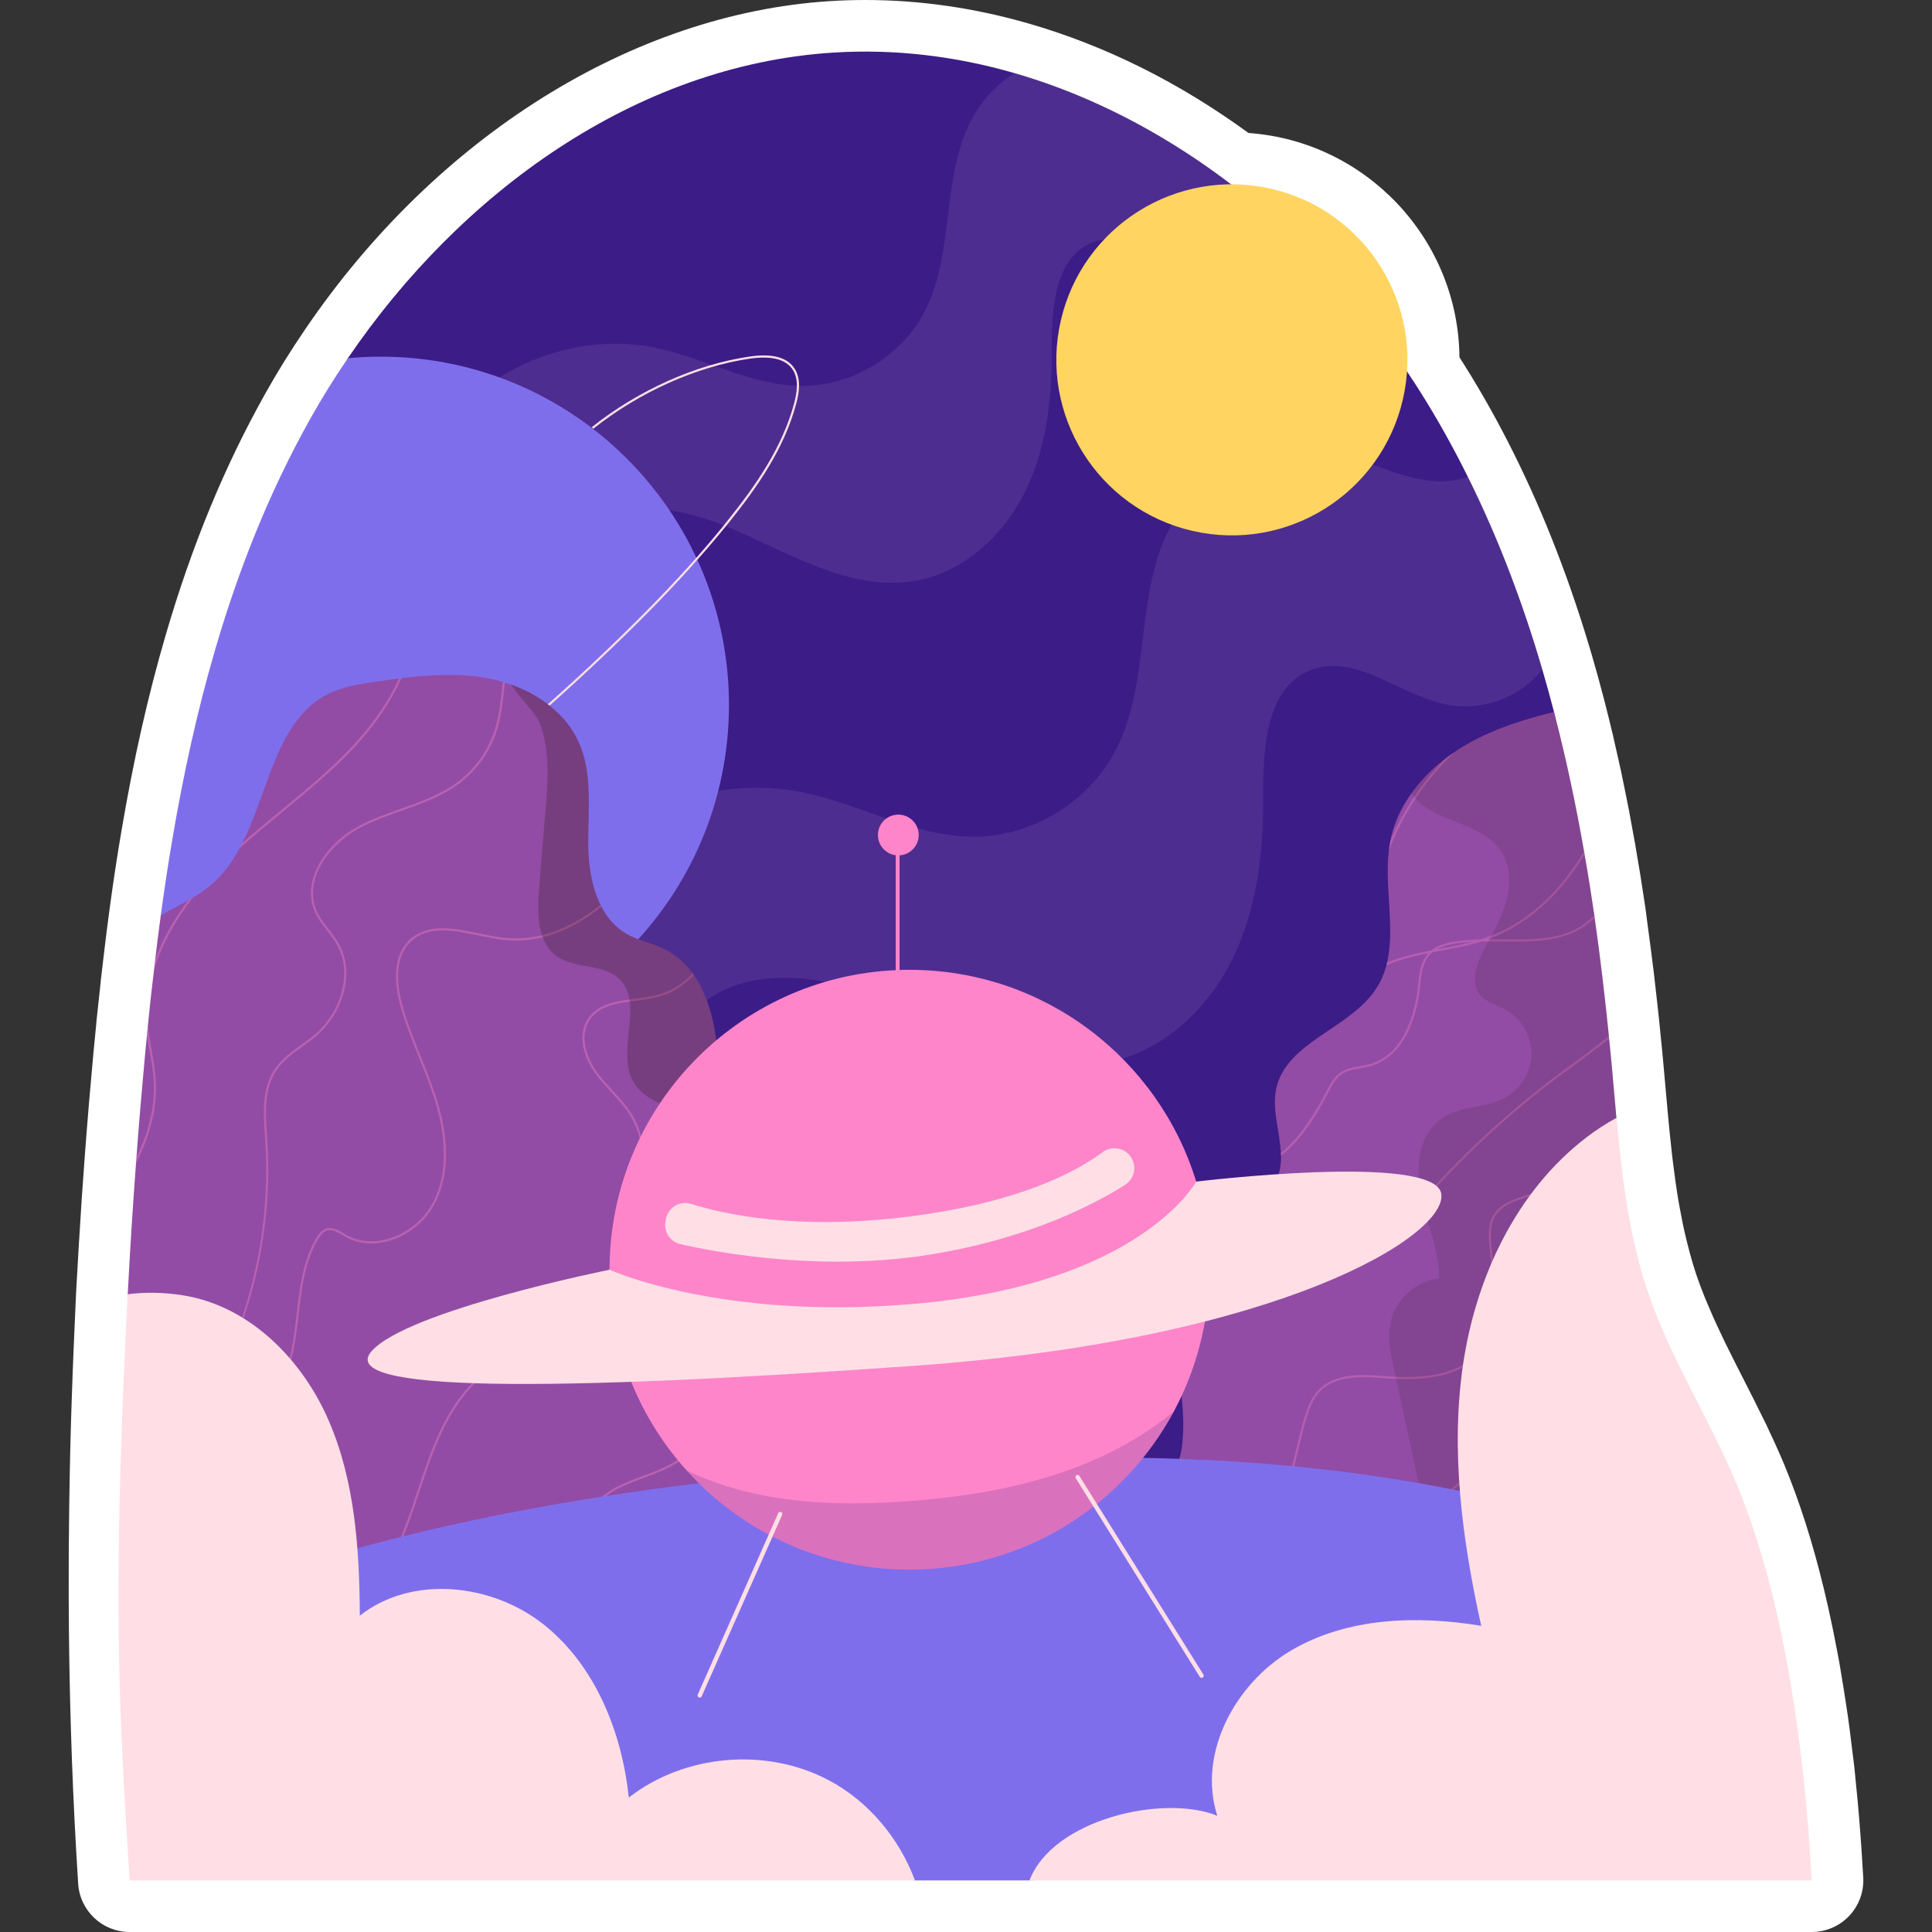 <?xml version="1.0" encoding="UTF-8"?>
<!-- Generator: Adobe Illustrator 25.2.3, SVG Export Plug-In . SVG Version: 6.00 Build 0)  -->
<svg xmlns="http://www.w3.org/2000/svg" xmlns:xlink="http://www.w3.org/1999/xlink" version="1.1" id="Capa_1" x="0px" y="0px" viewBox="0 0 512 512" style="enable-background:new 0 0 512 512;" xml:space="preserve" width="512" height="512">
<rect x="0" y="0" width="512" height="512" fill="#333333" stroke="none"/>
<g>
	<g>
		<path style="fill:#FFFFFF;" d="M34.355,512c-7.208,0-13.177-5.599-13.64-12.792c-1.388-21.585-2.211-43.906-2.445-66.343    c-0.067-6.37-0.084-13.2-0.049-20.874l0.042-5.146c0.042-5.321,0.115-10.642,0.218-15.964c0.038-1.998,0.078-3.998,0.125-6    c0.062-2.675,0.129-5.348,0.209-8.022l0.211-6.478c0.151-4.586,0.33-9.136,0.519-13.687c0.091-2.139,0.416-9.514,0.416-9.514    c0.067-1.629,0.135-3.257,0.218-4.881c0.164-3.152,0.351-6.266,0.538-9.38l0.176-3.013c0.545-9.102,1.035-16.417,1.542-23.062    c0.349-4.699,0.723-9.414,1.115-14.115c0.378-4.474,0.772-8.924,1.181-13.364c0.218-2.338,0.447-4.668,0.679-6.999    c0.049-0.576,0.12-1.33,0.196-2.106l0.102-0.929c0.309-3.01,0.623-5.968,0.957-8.916c0.029-0.491,0.082-0.98,0.153-1.467    c0.136-1.251,0.287-2.517,0.441-3.765l0.296-2.505c0.456-3.908,0.965-7.909,1.502-11.885c0.994-7.351,2.018-14.076,3.126-20.566    c3.217-18.988,7.061-36.003,11.746-52.001c6.932-23.706,15.542-44.584,26.318-63.823c3.204-5.741,6.797-11.531,10.667-17.189    C115.62,36.189,167.546,3.688,219.796,0.304C222.952,0.102,226.147,0,229.304,0c14.414,0,28.983,2.097,43.304,6.234    c20.289,5.851,39.871,15.603,58.256,29.01c31.003,2.194,55.599,27.97,55.909,59.449c0.472,0.732,0.939,1.467,1.399,2.205    c4.65,7.404,9.052,15.288,13.083,23.425c8.067,16.222,14.999,34.154,20.598,53.279c1.032,3.514,2.082,7.32,3.206,11.619    c0.839,3.232,1.637,6.46,2.403,9.7l1.484,6.573c0.245,1.081,0.489,2.163,0.719,3.248c0,0,0.545,2.667,0.563,2.758    c0.254,1.213,0.547,2.634,0.83,4.057l0.607,3.072l0.954,5.186c0.189,1.011,0.378,2.022,0.556,3.034    c0.113,0.522,0.205,1.05,0.274,1.582c0.825,4.645,1.651,9.781,2.59,16.115c0.031,0.222,0.445,3.434,0.445,3.434    c0.347,2.484,0.674,4.989,0.997,7.496c0,0,0.43,3.343,0.59,4.671l0.194,1.535c0.254,2.116,0.489,4.264,0.728,6.411l0.289,2.6    c0.127,1.131,0.254,2.261,0.369,3.393l0.389,3.854c0.32,3.082,0.621,6.226,0.901,9.391l0.245,2.775    c0.158,1.823,0.318,3.653,0.496,5.482c0.007,0.08,0.016,0.16,0.02,0.24c0.08,0.99,0.162,1.963,0.262,2.952    c0.005,0.038,0.336,3.569,0.492,5.133l0.198,1.916c0.144,1.399,0.291,2.792,0.449,4.184c0.082,0.712,0.383,3.086,0.383,3.086    c0.187,1.502,0.387,2.983,0.601,4.462c0.211,1.468,0.425,2.926,0.67,4.376c0.082,0.502,0.421,2.343,0.421,2.343    c0.231,1.274,0.478,2.574,0.745,3.868c0.151,0.725,0.316,1.478,0.485,2.231c0.301,1.347,0.63,2.685,0.977,4.02l0.543,2.078    c0.587,2.107,1.124,3.873,1.664,5.476c0.565,1.665,1.237,3.475,2.058,5.531c0.189,0.474,0.398,0.959,0.605,1.445l0.302,0.714    c0.49,1.168,0.961,2.29,1.457,3.402c0.372,0.83,0.752,1.644,1.13,2.459c0.607,1.31,1.204,2.593,1.824,3.866l0.48,0.99    c0.854,1.736,1.751,3.532,2.659,5.324l1.9,3.735c1.791,3.506,3.564,7.011,5.288,10.541l0.779,1.565    c0.087,0.184,0.923,2.001,0.923,2.001c0.42,0.889,0.843,1.779,1.25,2.675c0.954,2.088,1.884,4.195,2.765,6.326    c3.993,9.722,7.453,20.599,10.289,32.356c0.792,3.237,1.582,6.771,2.407,10.764c0.187,0.907,0.36,1.814,0.534,2.723l0.516,2.64    c0.227,1.154,0.456,2.306,0.665,3.467c0.007,0.042,0.345,2.086,0.345,2.086c0.262,1.511,0.509,3.02,0.754,4.536    c0.296,1.838,0.583,3.665,0.852,5.498c0,0,0.323,2.146,0.407,2.743l0.389,2.921c0.271,2.032,0.514,4.055,0.756,6.079l0.182,1.456    c0.1,0.764,0.198,1.529,0.283,2.289c0,0,0.209,2.062,0.211,2.077c0.26,2.484,0.5,4.953,0.721,7.41    c0.111,1.214,0.218,2.434,0.318,3.656c0.131,1.552,0.251,3.111,0.369,4.667c0,0,0.216,2.854,0.28,3.841    c0.182,2.628,0.345,5.261,0.487,7.851c0.205,3.749-1.141,7.417-3.724,10.144c-2.581,2.726-6.169,4.271-9.925,4.271H34.355z"/>
	</g>
	<g>
		<g>
			<path style="fill:#3C1C87;" d="M408.733,479.042l-355.525-1.306c-1.39-21.619,35.387-377.544,38.986-382.806     c29.752-43.739,76.088-77.591,128.484-80.986c16.425-1.048,32.599,0.934,48.136,5.422c27.496,7.928,53.011,23.624,74.334,43.898     c12.826,12.188,24.148,26.061,33.442,40.892c4.533,7.221,8.657,14.648,12.415,22.234c8.133,16.357,14.58,33.465,19.728,51.051     c1.094,3.713,2.119,7.472,3.098,11.231c3.303,12.689-0.353,106.454-0.239,107.571     C413.027,311.87,408.232,469.838,408.733,479.042z"/>
		</g>
		<g>
			<g style="opacity:0.09;">
				<path style="fill:#FFDFE5;" d="M343.147,63.264c-0.592,0.775-1.207,1.504-1.845,2.187c-5.103,5.445-13.053,8.064-20.389,6.698      c-10.844-2.028-21.004-11.937-31.278-7.951c-10.434,4.032-10.98,18.247-10.935,29.41c0.068,12.712-1.526,25.72-7.221,37.065      c-5.718,11.345-16.06,20.867-28.544,23.191c-16.448,3.03-32.212-6.356-47.498-13.122c-15.263-6.788-35.287-10.342-46.951,1.595      c-11.732,12.005-7.7,31.483-8.133,48.273c-0.365,13.965-4.511,27.838-11.914,39.707c-3.007,4.83-6.698,9.477-11.732,12.142      c-7.973,4.214-17.906,2.688-26.198-0.934c-8.269-3.599-15.628-9.09-23.783-12.985c-6.629-3.144-13.782-5.171-21.072-6.014      c2.893-17.063,6.561-33.966,11.39-50.46c14.192-0.615,28.18-2.118,37.565-12.074c8.862-9.408,10.32-23.373,15.559-35.197      c10.434-23.51,38.295-37.839,63.467-32.645c13.145,2.711,25.378,10.047,38.796,10.115c13.372,0.069,26.471-7.859,32.622-19.728      c8.338-16.129,4.009-36.837,13.281-52.419c2.597-4.351,6.242-7.996,10.479-10.753C296.31,27.293,321.825,42.989,343.147,63.264z      "/>
			</g>
			<g style="opacity:0.09;">
				<path style="fill:#FFDFE5;" d="M408.733,177.441c-0.433,0.547-0.888,1.071-1.367,1.572c-5.923,6.333-15.149,9.363-23.669,7.768      c-12.575-2.347-24.376-13.851-36.29-9.226c-12.097,4.693-12.735,21.163-12.666,34.148c0.068,14.739-1.777,29.82-8.406,42.987      c-6.629,13.167-18.635,24.216-33.123,26.904c-19.068,3.531-37.361-7.358-55.084-15.24c-17.723-7.859-40.937-11.983-54.492,1.868      c-13.623,13.942-8.93,36.54-9.431,55.995c-0.433,16.22-5.24,32.303-13.828,46.086c-3.485,5.604-7.768,10.98-13.6,14.078      c-9.272,4.92-20.776,3.121-30.39-1.071c-9.636-4.191-18.156-10.547-27.61-15.058c-17.245-8.201-37.52-9.773-55.859-4.51      c0.251-6.925,0.569-13.851,0.911-20.753c0.615-11.755,1.344-23.464,2.232-35.105c6.857-2.118,13.919-3.531,21.049-4.169      c22.416-1.982,48.569,1.367,64.014-15.013c10.297-10.912,11.983-27.109,18.065-40.823c12.097-27.269,44.4-43.898,73.627-37.884      c15.24,3.144,29.456,11.664,45.015,11.732c15.514,0.091,30.708-9.112,37.839-22.895c9.682-18.703,4.647-42.714,15.423-60.825      c8.292-13.919,25.856-21.642,41.734-18.339c10.821,2.278,21.027,9.135,31.984,7.677c1.458-0.182,2.848-0.501,4.192-0.957      C397.138,142.746,403.585,159.854,408.733,177.441z"/>
			</g>
			<g style="opacity:0.09;">
				<path style="fill:#FFDFE5;" d="M428.074,292.917c-2.802,7.017-3.03,16.083-2.984,23.874c0.068,14.739-1.777,29.82-8.406,42.987      c-6.629,13.167-18.635,24.216-33.123,26.904c-19.067,3.531-37.36-7.358-55.084-15.24c-17.724-7.859-40.96-11.983-54.492,1.868      c-13.623,13.942-8.93,36.517-9.431,55.995c-0.433,16.22-5.24,32.303-13.828,46.063c-3.485,5.627-7.768,11.003-13.6,14.101      c-9.272,4.898-20.776,3.121-30.389-1.071c-9.636-4.191-18.156-10.57-27.61-15.058c-19.819-9.454-43.648-10.092-63.946-1.731      c-5.718,2.347-11.299,5.49-15.309,10.229c-4.032,4.761-6.014,10.411-6.925,16.493H53.239c-0.068-1.139-0.023-2.256,0.114-3.303      c5.49-45.698,48.25-82.17,94.107-86.225c22.416-1.982,48.569,1.367,64.014-15.012c10.297-10.912,11.983-27.109,18.065-40.823      c12.097-27.269,44.4-43.898,73.628-37.884c15.24,3.121,29.456,11.641,45.015,11.732c15.514,0.091,30.708-9.112,37.839-22.894      c9.682-18.703,4.647-42.714,15.423-60.825c4.26-7.13,10.958-12.643,18.612-15.855c3.28,18.999,5.559,38.203,7.267,57.293      C427.573,287.313,427.801,290.115,428.074,292.917z"/>
			</g>
		</g>
		<g>
			<g>
				<path style="fill:#7F6EEC;" d="M193.182,186.804c0,50.961-41.324,92.285-92.285,92.285c-21.505,0-41.256-7.335-56.952-19.66      c-0.159-0.137-0.319-0.274-0.478-0.387c-0.888-0.729-0.866-16.425-0.866-16.425c0.911-6.72,1.914-13.418,3.053-20.093      c2.893-17.063,6.561-33.966,11.39-50.46c6.196-21.186,14.306-41.666,25.127-60.984c3.075-5.513,6.424-10.889,10.024-16.151      c2.87-0.273,5.764-0.41,8.702-0.41c37.019,0,68.957,21.801,83.651,53.284c0.091,0.182,0.182,0.364,0.251,0.547      C190.175,160.059,193.182,173.09,193.182,186.804z"/>
			</g>
			<g>
				<g>
					<path style="fill:#FFDFE5;" d="M211.042,106.866c-3.167,12.005-10.411,22.211-17.108,30.64       c-2.848,3.599-5.878,7.176-9.135,10.844c-6.287,7.13-13.463,14.534-21.892,22.644c-35.811,34.513-75.723,64.173-118.961,88.435       c-1.207,0.706-2.415,1.367-3.645,2.05c0-0.228,0.023-0.478,0.068-0.706c1.048-0.57,2.073-1.139,3.098-1.732       c43.283-24.261,83.218-53.899,119.052-88.435c8.497-8.178,15.696-15.628,22.029-22.803c3.189-3.599,6.151-7.13,8.93-10.662       c6.652-8.361,13.873-18.521,17.017-30.412c0.661-2.574,1.344-6.288-0.547-8.953c-1.868-2.62-5.627-3.531-11.208-2.734       c-14.124,2.073-29.251,8.839-41.529,18.589l-0.365-0.433c12.347-9.819,27.588-16.63,41.803-18.703       c5.809-0.866,9.773,0.137,11.755,2.938C212.454,100.305,211.748,104.201,211.042,106.866z"/>
				</g>
			</g>
		</g>
		<g>
			<g>
				<path style="fill:#924CA5;" d="M394.103,459.948L61.076,480.477c-1.39-21.619-28.203-118.567-27.226-137.487      c0.6-11.609,1.332-23.178,2.19-34.673c0.023-0.524,0.068-1.025,0.114-1.526c0.638-8.771,1.39-17.496,2.187-26.175      c0.182-2.096,0.387-4.192,0.615-6.31c0.068-0.889,0.16-1.777,0.251-2.688c0.478-4.83,1.002-9.659,1.595-14.489      c0.091-0.934,0.205-1.868,0.319-2.78c0.456-3.918,0.957-7.837,1.481-11.732c2.346-1.413,4.852-2.666,7.244-4.01      c0.433-0.228,0.843-0.479,1.253-0.729c1.595-0.934,3.144-1.959,4.579-3.144c3.28-2.711,5.764-6.128,7.814-9.91      c0.251-0.478,0.501-0.957,0.752-1.458c7.176-14.215,8.998-32.873,23.123-39.661c3.782-1.799,7.996-2.46,12.142-3.052      c2.073-0.296,4.169-0.592,6.242-0.866c0.228-0.023,0.456-0.046,0.661-0.069c7.791-0.956,15.628-1.39,23.282,0.114      c1.185,0.228,2.369,0.524,3.554,0.866c0.182,0.045,0.365,0.091,0.547,0.159c0.592,0.182,1.162,0.388,1.754,0.592      c7.7,2.757,14.58,7.951,17.883,15.354c3.668,8.269,2.392,17.792,2.46,26.859c0.023,5.445,0.866,11.299,3.235,16.083      c0.068,0.182,0.159,0.364,0.251,0.524c1.549,2.984,3.736,5.536,6.72,7.244c3.03,1.732,6.584,2.392,9.75,3.941      c3.212,1.549,5.741,3.804,7.723,6.515c0.114,0.159,0.228,0.296,0.319,0.456c5.627,8.042,6.72,19.956,6.629,30.321      c-0.023,2.278-0.023,4.693,1.207,6.629c0.889,1.389,2.21,2.278,3.736,2.848c2.369,0.888,5.24,1.071,7.791,1.458      c2.141,0.319,4.192,0.888,6.151,1.64c13.304,5.194,22.12,19.865,25.332,34.285c0.091,0.455,0.205,0.911,0.273,1.367      c0.068,0.205,0.114,0.433,0.137,0.66c2.05,10.388,2.255,21.072,3.007,31.665c0,0.205,0.023,0.387,0.046,0.569      c0.387,5.467,0.934,10.889,1.982,16.243c0.456,2.346,1.116,4.829,2.962,6.379c1.8,1.503,4.351,1.709,6.72,1.822      c4.693,0.228,9.386,0.365,14.056,0.41c13.008,0.137,26.016-0.433,38.955-1.731c0.569-0.045,1.139-0.114,1.731-0.205      c0.205-0.023,0.41-0.046,0.615-0.091c1.572-0.274,3.098-0.729,4.351-1.663c2.415-1.799,3.326-4.966,3.69-7.973      c2.141-17.154-7.632-37.474,1.936-50.847c0.182-0.25,0.342-0.478,0.547-0.706c0.41-0.524,0.843-1.048,1.321-1.549      c6.629-6.994,18.475-9.249,21.642-18.338c0.592-1.732,0.797-3.508,0.775-5.331c0-0.228-0.023-0.455-0.046-0.706      c-0.228-5.627-2.415-11.504-1.23-17.063c2.711-12.575,19.796-15.878,26.653-26.767c1.185-1.891,2.005-3.873,2.551-5.946      c0.068-0.228,0.114-0.456,0.159-0.683c2.187-9.272-0.706-20.002,0.501-29.888c0.091-0.752,0.205-1.504,0.364-2.255v-0.068      c0.888-4.579,2.87-8.839,5.581-12.643c2.369-3.326,5.285-6.311,8.566-8.862c0.934-0.774,1.936-1.481,2.939-2.141      c1.23-0.866,2.529-1.64,3.827-2.369c6.994-3.896,14.671-6.287,22.485-8.224c3.167,12.165,5.786,24.489,7.951,36.927      c0.068,0.273,0.114,0.547,0.137,0.82c0.957,5.354,1.8,10.753,2.597,16.129c0.023,0.25,0.046,0.478,0.091,0.729      c1.481,10.411,2.711,20.867,3.759,31.301c0.023,0.228,0.046,0.456,0.068,0.684c0.319,3.098,0.615,6.174,0.888,9.272      c0.344,3.898,0.678,7.806,1.038,11.71C428.524,298.022,394.103,459.948,394.103,459.948z"/>
			</g>
			<g style="opacity:0.32;">
				<g>
					<path style="fill:#FF85CA;" d="M426.366,274.578c-3.189,2.574-6.538,5.035-9.841,7.472c-1.367,1.025-2.711,2.027-4.055,3.007       c-12.37,9.294-23.897,19.865-34.24,31.392c-0.569,0.638-1.139,1.276-1.709,1.936c-4.42,4.989-8.998,10.137-14.785,13.509       c-6.47,3.782-14.397,5.171-21.756,3.759c-2.552-0.478-5.103-1.298-7.586-2.096c-3.531-1.139-7.176-2.301-10.958-2.529       c-1.914-0.114-3.827,0.045-5.695,0.478c-0.205,0.228-0.365,0.456-0.547,0.706c2.05-0.524,4.123-0.729,6.219-0.615       c3.691,0.228,7.313,1.39,10.821,2.506c2.483,0.797,5.035,1.617,7.654,2.118c7.495,1.412,15.559,0.023,22.143-3.827       c5.855-3.44,10.456-8.611,14.899-13.646c0.569-0.638,1.139-1.276,1.708-1.914c10.32-11.504,21.824-22.052,34.171-31.324       c1.344-0.98,2.688-1.982,4.055-2.984c3.212-2.369,6.447-4.761,9.568-7.267C426.411,275.034,426.388,274.806,426.366,274.578z        M352.077,289.363l0.068-0.114c0.843-1.64,1.731-3.326,3.212-4.42c1.458-1.071,3.258-1.389,5.171-1.731       c0.911-0.159,1.845-0.319,2.711-0.569c10.411-2.961,12.621-16.584,13.053-20.685l0.068-0.615       c0.296-3.03,0.615-6.151,2.62-8.292c0.182-0.182,0.365-0.364,0.57-0.547c0.797-0.16,1.572-0.296,2.346-0.433       c3.508-0.661,7.153-1.344,10.616-2.438c1.914-0.046,3.85-0.023,5.741,0c8.178,0.091,16.63,0.182,22.94-4.989       c0.478-0.387,0.957-0.82,1.412-1.253c-0.046-0.251-0.068-0.479-0.091-0.729c-0.547,0.546-1.116,1.071-1.686,1.549       c-6.151,5.035-14.124,4.944-22.576,4.852c-1.321-0.023-2.643-0.023-3.964-0.023c10.274-3.713,19.09-11.595,25.628-22.507       c-0.023-0.273-0.068-0.547-0.137-0.82c-6.629,11.254-15.673,19.341-26.198,22.963c-0.387,0.137-0.775,0.273-1.162,0.387       c-2.46,0.046-4.898,0.228-7.244,0.615c-1.709,0.296-4.055,0.843-5.877,2.301c-3.121,0.592-6.265,1.299-9.295,2.323       c-0.82,0.273-1.64,0.592-2.438,0.934c-0.046,0.228-0.091,0.456-0.159,0.683c0.911-0.387,1.845-0.752,2.779-1.071       c2.711-0.934,5.513-1.572,8.338-2.141c-2.096,2.278-2.438,5.467-2.734,8.588l-0.068,0.592       c-0.41,4.032-2.552,17.336-12.621,20.206c-0.866,0.228-1.777,0.387-2.665,0.547c-1.891,0.342-3.85,0.684-5.422,1.845       c-1.572,1.162-2.483,2.916-3.372,4.625l-0.068,0.091c-2.939,5.672-6.675,12.006-12.142,16.493       c0.023,0.251,0.046,0.479,0.046,0.706C345.198,301.71,349.048,295.194,352.077,289.363z M385.269,250.134       c1.595-0.273,3.212-0.433,4.875-0.524c-2.757,0.729-5.604,1.253-8.361,1.777c-0.342,0.068-0.706,0.137-1.048,0.205       C382.239,250.749,383.948,250.362,385.269,250.134z M455.753,383.448c-2.939,1.845-6.082,3.212-9.5,3.987       c-1.982,0.455-4.078,0.683-6.082,0.934c-3.007,0.342-6.082,0.683-8.953,1.754c-7.495,2.756-12.279,9.613-16.881,16.265       c-0.569,0.82-1.139,1.618-1.709,2.438c-6.561,9.249-13.327,13.942-20.115,13.942c-0.296,0-0.592-0.023-0.911-0.045       c-6.834-0.41-12.985-6.561-13.395-13.395c-0.547-8.406,6.515-15.582,13.737-18.954c4.761-2.21,10.001-3.44,15.081-4.602       c2.984-0.683,6.105-1.412,9.09-2.323c10.456-3.235,20.685-9.317,30.503-18.134c-0.091-0.182-0.159-0.342-0.273-0.524       c-9.773,8.816-19.979,14.899-30.412,18.111c-2.961,0.911-6.06,1.618-9.044,2.324c-5.103,1.162-10.365,2.392-15.195,4.647       c-7.381,3.44-14.603,10.821-14.056,19.5c0.433,7.108,6.834,13.486,13.942,13.919c0.319,0.023,0.638,0.045,0.957,0.045       c6.971,0,13.874-4.784,20.548-14.192c0.57-0.797,1.139-1.618,1.709-2.438c4.579-6.561,9.295-13.349,16.607-16.06       c2.825-1.025,5.877-1.39,8.816-1.731c2.05-0.228,4.146-0.456,6.174-0.934c3.44-0.798,6.606-2.164,9.591-4.009       C455.912,383.789,455.821,383.629,455.753,383.448z M392.878,357.933c4.807-6.31,3.85-14.648,2.916-22.735       c-0.228-2.027-0.478-4.123-0.615-6.151c-0.159-2.164-0.159-4.442,0.843-6.379c1.663-3.212,5.422-4.374,9.067-5.513       c0.866-0.273,1.777-0.547,2.62-0.843c5.49-1.959,10.251-5.718,14.853-9.318c2.141-1.686,4.215-3.326,6.356-4.784       c0-0.205-0.023-0.41-0.046-0.638c-2.301,1.526-4.488,3.258-6.652,4.966c-4.579,3.599-9.294,7.29-14.694,9.226       c-0.843,0.296-1.731,0.592-2.62,0.843c-3.736,1.185-7.609,2.392-9.386,5.809c-1.071,2.05-1.071,4.42-0.911,6.675       c0.137,2.028,0.387,4.146,0.615,6.174c0.911,7.973,1.868,16.197-2.802,22.325c-5.832,7.654-17.313,7.7-25.446,7.085       c-5.49-0.41-12.985-1.002-17.473,3.577c-2.005,2.051-3.03,4.829-3.782,7.29c-0.843,2.711-1.503,5.513-2.141,8.247       c-1.617,6.857-3.28,13.942-7.654,19.432c-2.939,3.713-6.743,5.9-10.388,5.991c-0.114,0.023-0.228,0.023-0.319,0.023       c-5.65,0-10.297-4.556-13.737-8.543c-2.324-2.688-4.419-5.353-6.265-7.996c-0.205,0.045-0.41,0.068-0.615,0.091       c1.891,2.734,4.055,5.49,6.447,8.269c3.508,4.077,8.292,8.748,14.17,8.748c0.114,0,0.205,0,0.319-0.023       c3.827-0.114,7.791-2.369,10.844-6.196c4.442-5.604,6.128-12.757,7.746-19.66c0.638-2.734,1.321-5.535,2.141-8.201       c0.729-2.392,1.731-5.103,3.645-7.085c4.306-4.374,11.641-3.805,17.017-3.395C375.2,365.884,386.887,365.792,392.878,357.933z        M382.581,201.406c-5.627,5.946-10.274,12.803-13.6,20.275c-0.182,0.433-0.365,0.866-0.547,1.299       c-0.159,0.752-0.273,1.504-0.364,2.255c0.068-0.137,0.114-0.273,0.182-0.41c0.41-0.98,0.843-1.959,1.253-2.893       c3.759-8.52,9.295-16.243,16.015-22.667C384.517,199.925,383.515,200.632,382.581,201.406z"/>
				</g>
			</g>
			<g style="opacity:0.36;">
				<g>
					<path style="fill:#FF85CA;" d="M41.302,286.288c0.456,7.814-1.777,15.081-5.262,22.029c0.023-0.524,0.068-1.025,0.114-1.526       c3.075-6.47,4.989-13.236,4.579-20.457c-0.159-2.62-0.615-5.24-1.093-7.768c-0.251-1.389-0.501-2.825-0.684-4.26       c0.068-0.889,0.16-1.777,0.251-2.688c0.182,2.278,0.592,4.602,1.002,6.834C40.664,281.002,41.143,283.645,41.302,286.288z"/>
				</g>
				<g>
					<path style="fill:#FF85CA;" d="M51.098,237.878c-4.101,5.285-8.11,11.869-10.297,19.25c0.091-0.934,0.205-1.868,0.319-2.78       c2.141-5.923,5.353-11.254,8.725-15.741C50.278,238.379,50.688,238.129,51.098,237.878z"/>
				</g>
				<g>
					<path style="fill:#FF85CA;" d="M106.41,179.719c-2.756,6.083-6.811,12.142-12.097,17.883       c-5.969,6.469-12.848,12.142-19.523,17.632c-3.759,3.098-7.609,6.265-11.299,9.591c0.251-0.478,0.501-0.957,0.752-1.458       c3.349-2.962,6.811-5.809,10.183-8.589c6.652-5.467,13.532-11.14,19.455-17.564c5.148-5.581,9.135-11.482,11.869-17.427       C105.977,179.765,106.205,179.742,106.41,179.719z"/>
				</g>
				<g>
					<path style="fill:#FF85CA;" d="M133.792,180.858c-0.023,0.296-0.068,0.615-0.091,0.911c-0.387,3.667-0.797,7.449-1.754,10.867       c-1.663,5.946-5.285,11.276-10.229,14.99c-4.579,3.44-10.069,5.376-15.377,7.267c-3.508,1.23-7.153,2.529-10.479,4.238       c-8.725,4.442-15.559,14.01-11.914,22.302c0.797,1.777,2.005,3.348,3.189,4.875c0.957,1.207,1.936,2.483,2.688,3.85       c4.556,8.133,0.592,18.749-5.878,24.284c-1.207,1.048-2.529,2.005-3.804,2.916c-2.506,1.8-5.08,3.645-6.811,6.196       c-3.417,4.989-2.984,11.436-2.551,17.655l0.091,1.412c1.253,19.66-2.529,39.912-10.912,58.547       c-6.789,15.081-16.357,28.567-27.975,39.57c0-0.251,0-0.524,0.023-0.797c26.107-24.877,40.595-61.121,38.294-97.274       l-0.091-1.413c-0.433-6.333-0.866-12.871,2.643-18.02c1.8-2.642,4.42-4.51,6.948-6.333c1.276-0.911,2.574-1.868,3.782-2.893       c6.287-5.399,10.16-15.696,5.741-23.578c-0.729-1.321-1.709-2.574-2.62-3.782c-1.207-1.549-2.46-3.144-3.258-4.989       c-3.782-8.588,3.212-18.475,12.142-23.031c3.372-1.732,7.039-3.03,10.57-4.283c5.262-1.868,10.707-3.804,15.217-7.176       c4.83-3.645,8.406-8.862,10.024-14.694c0.934-3.372,1.344-7.13,1.731-10.753c0.046-0.341,0.068-0.683,0.114-1.025       C133.428,180.744,133.61,180.79,133.792,180.858z"/>
				</g>
				<g>
					<path style="fill:#FF85CA;" d="M145.091,353.81c-2.187,1.458-4.511,2.802-6.743,4.1c-3.987,2.301-8.11,4.693-11.55,7.814       c-8.292,7.563-11.983,18.635-15.559,29.342c-1.185,3.554-2.392,7.221-3.782,10.707c-4.397,11.162-10.73,21.323-18.817,30.207       c-6.265,6.857-15.696,13.395-24.854,13.395c-2.802,0-5.581-0.615-8.224-2.027c-9.09-4.807-11.664-16.448-10.16-25.879       c1.936-12.142,9.089-22.576,16.038-32.667c6.31-9.181,12.826-18.68,15.423-29.478c0.888-3.645,1.321-7.495,1.754-11.231       c0.797-6.88,1.618-13.987,5.194-20.002c0.615-1.002,1.39-2.096,2.597-2.506c1.663-0.547,3.303,0.433,4.738,1.276       c0.228,0.137,0.456,0.273,0.683,0.41c3.166,1.799,7.085,2.164,11.026,1.048c4.943-1.435,9.34-4.921,11.732-9.363       c4.693-8.702,3.075-19.227,0.888-26.539c-1.23-4.146-2.893-8.269-4.488-12.233c-1.754-4.397-3.577-8.93-4.875-13.555       c-1.253-4.511-2.62-12.78,2.392-17.518c4.807-4.579,11.755-3.144,18.475-1.754c2.278,0.479,4.602,0.957,6.812,1.185       c8.497,0.934,17.404-2.255,25.332-8.793c0.068,0.182,0.159,0.364,0.251,0.524c-8.019,6.561-17.017,9.773-25.651,8.839       c-2.21-0.228-4.579-0.729-6.857-1.185c-6.584-1.367-13.372-2.779-17.974,1.595c-4.784,4.533-3.463,12.575-2.232,16.949       c1.276,4.602,3.098,9.112,4.852,13.486c1.617,3.987,3.258,8.11,4.511,12.302c2.232,7.404,3.873,18.088-0.934,26.95       c-2.46,4.579-6.994,8.201-12.074,9.659c-4.078,1.162-8.156,0.774-11.481-1.093c-0.228-0.137-0.456-0.274-0.683-0.41       c-1.39-0.843-2.848-1.709-4.26-1.23c-1.025,0.342-1.731,1.321-2.278,2.255c-3.531,5.9-4.328,12.939-5.126,19.774       c-0.433,3.736-0.889,7.609-1.777,11.299c-2.62,10.912-9.181,20.434-15.514,29.661c-6.903,10.046-14.033,20.434-15.924,32.44       c-1.435,8.93,1.071,20.639,9.864,25.286c11.003,5.832,24.33-2.415,32.394-11.254c8.042-8.816,14.329-18.931,18.703-30.025       c1.367-3.463,2.597-7.13,3.759-10.684c3.599-10.775,7.313-21.915,15.719-29.569c3.485-3.167,7.631-5.581,11.641-7.905       c2.232-1.298,4.556-2.62,6.72-4.078c12.188-8.178,21.072-21.072,24.375-35.356c1.412-6.105,2.232-14.898-1.959-22.006       c-1.435-2.461-3.417-4.602-5.331-6.675c-1.435-1.572-2.939-3.189-4.192-4.943c-2.734-3.805-4.875-9.841-1.868-14.375       c2.665-4.032,7.677-4.693,12.529-5.308c2.46-0.342,5.012-0.661,7.244-1.412c3.144-1.071,5.718-2.962,7.996-5.285       c0.114,0.159,0.228,0.296,0.319,0.456c-2.324,2.346-4.943,4.283-8.133,5.353c-2.301,0.775-4.852,1.116-7.358,1.435       c-4.943,0.638-9.591,1.253-12.119,5.08c-2.848,4.283-0.775,10.069,1.845,13.714c1.253,1.731,2.734,3.349,4.169,4.898       c1.914,2.096,3.918,4.26,5.399,6.766c4.26,7.29,3.463,16.22,2.005,22.439C166.369,332.532,157.393,345.54,145.091,353.81z"/>
				</g>
				<g>
					<path style="fill:#FF85CA;" d="M238.196,369.87c-7.313,1.777-14.215,5.376-19.591,10.593       c-5.832,5.65-9.955,12.871-13.965,19.888c-0.957,1.686-1.936,3.394-2.939,5.08c-4.579,7.745-11.071,17.199-20.799,21.619       c-8.998,4.1-22.075,2.369-27.155-6.72c-2.073-3.736-2.506-8.315-1.185-12.894c1.595-5.513,5.445-10.411,10.32-13.099       c2.369-1.299,5.035-2.278,7.632-3.258c5.877-2.187,11.413-4.26,13.76-9.568c1.709-3.85,1.002-8.292,0.296-12.575       c-0.729-4.647-1.503-9.431,0.752-13.509c3.69-6.698,12.005-6.88,20.07-7.039c2.324-0.046,4.738-0.091,6.948-0.296       c7.882-0.775,15.855-4.716,22.667-11.117c0.068,0.205,0.114,0.433,0.137,0.66c-6.857,6.333-14.83,10.251-22.758,11.026       c-2.232,0.205-4.647,0.251-6.971,0.296c-7.905,0.159-16.061,0.319-19.592,6.743c-2.164,3.919-1.435,8.384-0.683,13.145       c0.706,4.374,1.435,8.907-0.342,12.916c-2.438,5.513-8.36,7.723-14.101,9.864c-2.551,0.957-5.217,1.936-7.54,3.212       c-4.738,2.62-8.497,7.381-10.046,12.734c-1.276,4.465-0.866,8.884,1.139,12.484c4.921,8.816,17.632,10.479,26.426,6.47       c9.568-4.329,16.015-13.714,20.548-21.391c0.98-1.685,1.959-3.371,2.916-5.08c4.032-7.039,8.178-14.306,14.078-20.002       c5.49-5.308,12.484-8.976,19.933-10.752C238.151,369.505,238.174,369.688,238.196,369.87z"/>
				</g>
			</g>
			<g style="opacity:0.13;">
				<path style="fill:#221309;" d="M473.977,442.951c-14.443-3.485-28.909-6.948-43.375-10.434      c-14.329-3.463-28.704-6.925-42.463-12.211c-2.164-0.82-4.397-1.754-5.9-3.508c-1.549-1.822-2.096-4.283-2.62-6.629      c-3.372-15.673-6.743-31.369-10.115-47.043c-0.957-4.442-1.914-9.089-0.775-13.486c1.504-5.718,6.789-10.229,12.666-10.821      c0.023-7.518-3.326-14.58-4.852-21.938c-1.549-7.358-0.661-16.266,5.559-20.503c5.012-3.394,11.892-2.643,17.131-5.695      c4.055-2.346,6.675-6.971,6.607-11.664c-0.068-4.693-2.825-9.249-6.948-11.481c-2.278-1.253-5.035-1.891-6.675-3.918      c-2.574-3.189-1.048-7.905,0.843-11.55c2.164-4.214,4.67-8.315,6.014-12.848c1.344-4.556,1.344-9.773-1.298-13.714      c-5.308-7.928-18.817-7.677-23.76-15.24c3.918-5.513,9.386-10.069,15.332-13.372c6.994-3.896,14.671-6.287,22.485-8.224      c8.156,31.232,12.598,63.718,15.491,95.861c1.754,19.478,3.053,39.274,9.317,57.795c6.06,17.906,16.539,33.944,23.738,51.416      c3.873,9.431,7.062,19.683,9.636,30.344C471.517,430.285,472.838,436.595,473.977,442.951z"/>
			</g>
			<g style="opacity:0.25;">
				<path style="fill:#221309;" d="M195.46,298.225c-0.843-0.114-1.709-0.342-2.529-0.547c-3.759-1.002-7.495-2.028-11.254-3.03      c-5.399-1.458-11.39-3.349-14.01-8.315c-4.374-8.292,3.189-20.662-3.691-27.041c-4.328-3.987-11.618-2.46-16.402-5.855      c-5.217-3.713-5.24-11.322-4.716-17.723c0.57-7.039,1.139-14.102,1.709-21.141c0.638-7.632,1.207-15.514-1.435-22.69      c-1.139-3.144-5.581-6.903-7.586-10.434c7.7,2.757,14.58,7.951,17.883,15.354c3.668,8.269,2.392,17.792,2.46,26.859      c0.046,9.067,2.346,19.318,10.206,23.851c3.03,1.732,6.584,2.392,9.75,3.941c12.712,6.151,14.785,23.145,14.671,37.292      c-0.023,2.278-0.023,4.693,1.207,6.629C192.612,296.766,193.933,297.655,195.46,298.225z"/>
			</g>
		</g>
		<g style="opacity:0.25;">
			<path style="fill:#221309;" d="M263.916,394.724c-2.119,3.554-5.695,6.174-11.185,7.336c-8.155,1.754-15.536-1.094-20.184-8.042     c-5.764-8.611-4.943-19.136-5.354-28.977c-0.57-13.623-2.324-27.177-5.24-40.504c-1.185-5.467-2.62-10.98-5.513-15.764     c-1.777-2.939-4.169-5.581-7.039-7.449c13.304,5.194,22.12,19.865,25.332,34.285c3.668,16.539,2.21,33.875,5.445,50.505     c0.456,2.346,1.116,4.829,2.962,6.379c1.8,1.503,4.351,1.709,6.72,1.822C254.553,394.542,259.246,394.678,263.916,394.724z"/>
		</g>
		<g>
			<path style="fill:#7F6EEC;" d="M473.977,492.562l-201.154,5.769h-30.344l-189.271-9.276c-1.39-21.619-7.979-33.836-8.207-55.888     c18.07-8.178,23.722-15.356,42.859-20.917c44.727-12.996,91.769-19.583,138.308-23.221c47.954-3.736,96.454-4.602,143.952,3.03     c6.698,1.074,13.379,2.325,20.025,3.761c27.734,5.991,38.595,16.387,63.624,29.454     C459.737,449.694,472.724,469.235,473.977,492.562z"/>
		</g>
		<g>
			<g>
				<path style="fill:#FFDFE5;" d="M242.479,498.331H34.354c-1.39-21.619-2.669-43.251-2.897-65.303      c-0.319-29.866,0.847-60.242,2.373-90.039c4.625-0.592,9.522-0.524,14.58,0.273c17.906,2.825,31.848,17.245,38.773,33.374      c6.925,16.083,8.064,34.034,8.178,51.53c13.76-10.843,34.923-8.565,48.66,2.301c13.737,10.889,20.776,28.499,22.621,45.904      c14.762-11.482,36.335-13.372,52.874-4.647C230.132,477.327,238.288,487.1,242.479,498.331z"/>
			</g>
			<g>
				<path style="fill:#FFDFE5;" d="M480.128,498.331H272.823c6.196-16.243,35.561-22.918,49.776-17.131      c-5.285-16.448,4.67-35.037,19.569-43.807c14.899-8.771,33.306-9.34,50.368-6.538c-5.035-22.781-8.201-46.359-4.784-69.436      c3.44-23.077,14.124-45.789,32.645-59.982c2.506-1.914,5.171-3.668,7.973-5.194c1.435,15.627,3.258,31.278,8.269,46.085      c6.06,17.906,16.539,33.944,23.738,51.416c3.873,9.431,7.062,19.683,9.636,30.344c3.622,14.808,6.105,30.344,7.791,45.516      C478.875,479.445,479.627,489.127,480.128,498.331z"/>
			</g>
		</g>
		<g>
			
				<ellipse transform="matrix(0.225 -0.974 0.974 0.225 160.168 392.006)" style="fill:#FFD461;" cx="326.573" cy="95.291" rx="46.531" ry="46.531"/>
		</g>
		<g>
			<g>
				<g>
					<path style="fill:#FF85CA;" d="M320.503,336.496c0,4.67-0.41,9.272-1.185,13.714c-1.481,8.474-4.306,16.493-8.224,23.829       c-13.395,24.945-39.753,41.916-70.074,41.916c-23.419,0-44.491-10.138-59.025-26.243c-6.196-6.857-11.208-14.807-14.716-23.51       c-3.691-9.181-5.741-19.204-5.741-29.706c0-42.851,33.898-77.773,76.338-79.414c1.048-0.046,2.096-0.068,3.144-0.068       c35.766,0,66.019,23.624,75.997,56.132C319.273,320.527,320.503,328.363,320.503,336.496z"/>
				</g>
				<g>
					<g>
						<rect x="237.375" y="221.461" style="fill:#FF85CA;" width="1.023" height="35.903"/>
					</g>
					<g>
						<circle style="fill:#FF85CA;" cx="238.061" cy="221.287" r="5.403"/>
					</g>
				</g>
				<g>
					<path style="fill:#FFDFE5;" d="M161.549,336.491c0,0,29.477,13.489,80.521,9.063c60.304-5.229,74.944-32.418,74.944-32.418       s62.912-7.67,64.919,3.137c2.007,10.806-41.913,38.692-139.515,45.664c-97.602,6.971-153.374,6.971-143.962-3.835       C107.868,347.297,161.549,336.491,161.549,336.491z"/>
				</g>
			</g>
			<g style="opacity:0.19;">
				<path style="fill:#3C1C87;" d="M311.095,374.039c-13.395,24.945-39.753,41.916-70.074,41.916      c-23.419,0-44.491-10.138-59.025-26.243c0.934,0.455,1.868,0.865,2.802,1.276c5.809,2.483,11.892,4.26,18.065,5.422      c12.324,2.324,24.99,2.324,37.497,1.435c15.058-1.093,30.139-3.485,44.263-8.793      C294.169,385.475,303.258,380.509,311.095,374.039z"/>
			</g>
			<g>
				<g>
					<path style="fill:#FFDFE5;" d="M185.43,449.884c-0.078,0-0.156-0.016-0.231-0.049c-0.287-0.128-0.417-0.464-0.289-0.752       l21.326-48.082c0.129-0.289,0.464-0.417,0.752-0.289c0.287,0.128,0.417,0.464,0.289,0.752l-21.326,48.082       C185.856,449.758,185.648,449.884,185.43,449.884z"/>
				</g>
				<g>
					<path style="fill:#FFDFE5;" d="M318.43,444.649c-0.189,0-0.375-0.095-0.483-0.268l-32.862-52.638       c-0.167-0.267-0.086-0.618,0.181-0.784c0.266-0.164,0.617-0.087,0.784,0.181l32.862,52.638       c0.167,0.267,0.086,0.618-0.181,0.784C318.638,444.621,318.534,444.649,318.43,444.649z"/>
				</g>
			</g>
			<g>
				<path style="fill:#FFDFE5;" d="M176.373,323.644c-0.543,2.774,1.223,5.466,3.981,6.086c10.77,2.424,37.68,7.255,65.789,2.797      c27.19-4.313,44.846-13.954,52.024-18.544c2.143-1.371,3.004-4.069,2.022-6.416l-0.036-0.086      c-1.318-3.15-5.232-4.164-7.972-2.126c-7.065,5.254-22.433,13.52-52.057,17.141c-29.019,3.547-48.2-0.67-56.963-3.452      c-2.963-0.941-6.068,0.919-6.666,3.97L176.373,323.644z"/>
			</g>
		</g>
	</g>
</g>















</svg>
